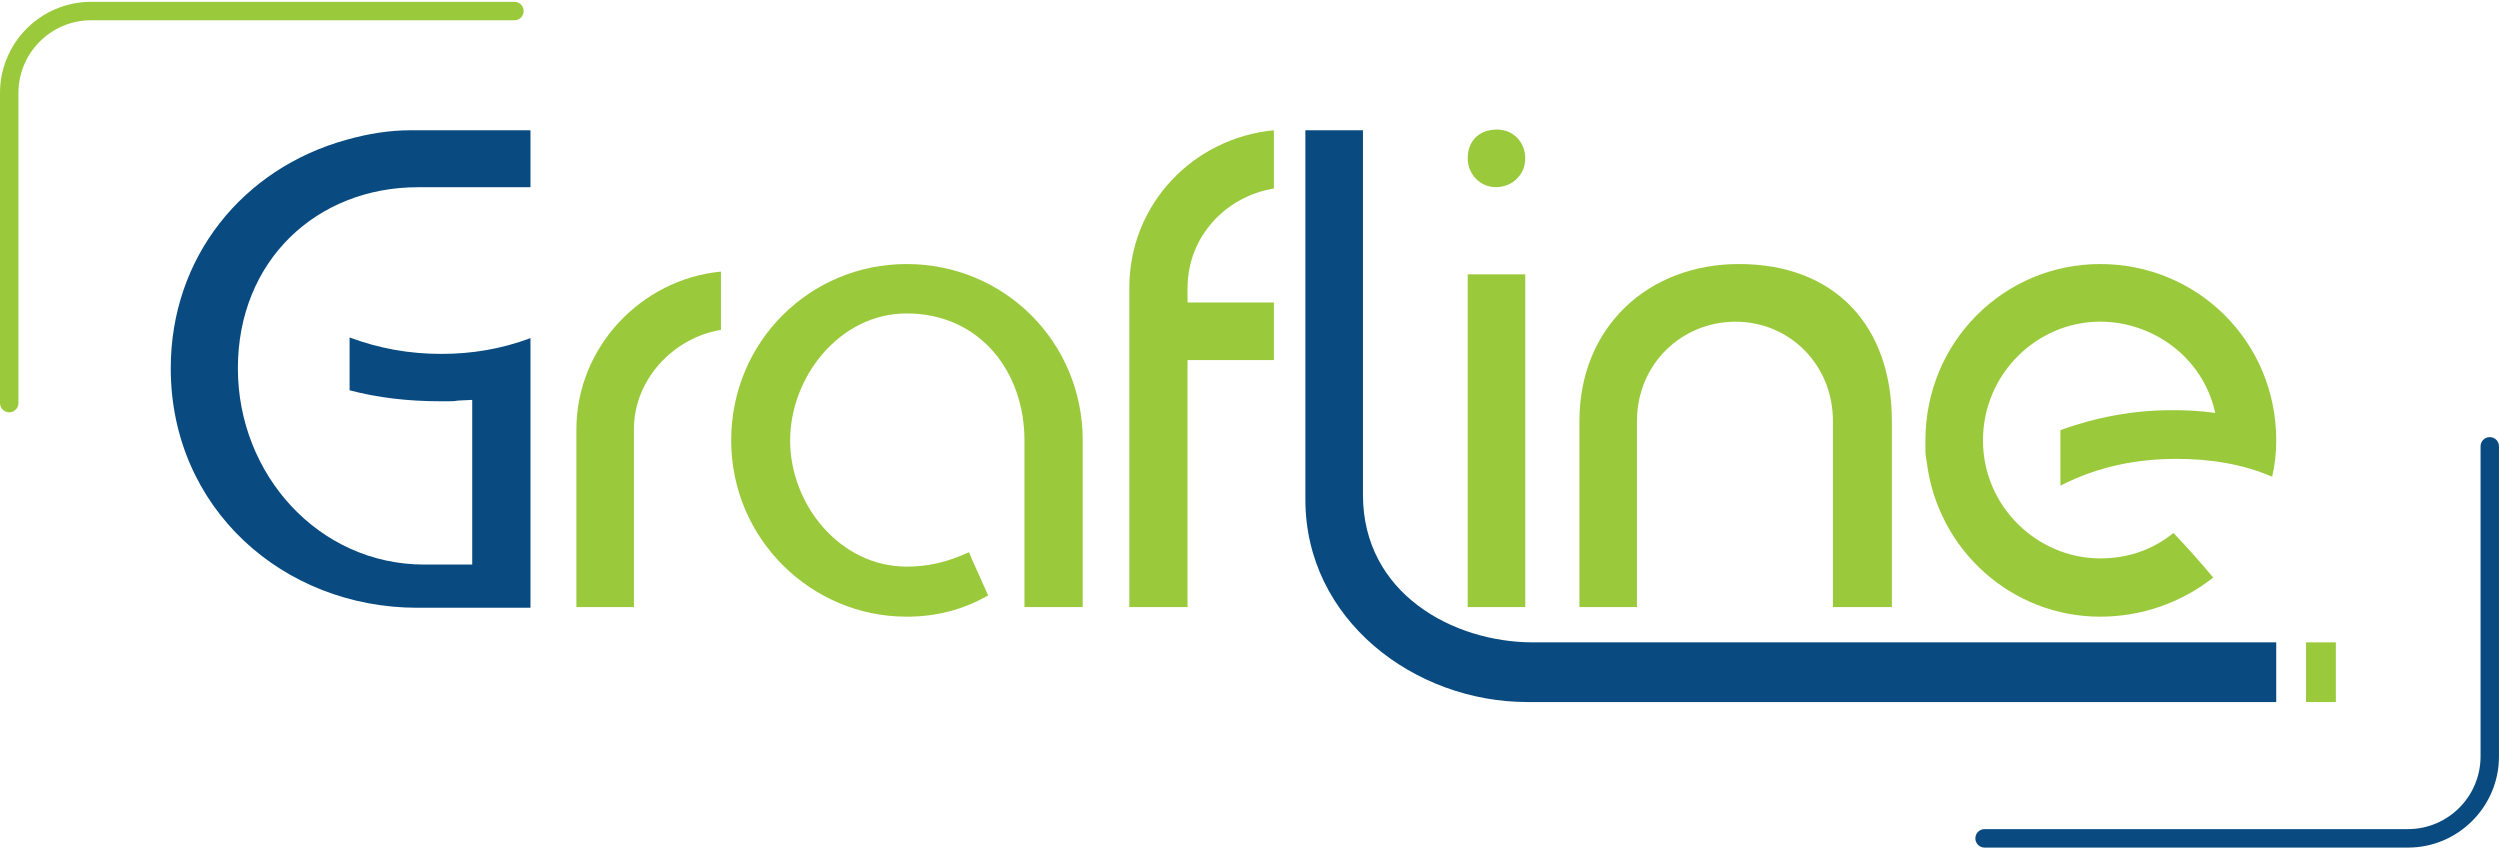 <?xml version="1.0" encoding="UTF-8"?>
<svg xmlns="http://www.w3.org/2000/svg" xmlns:xlink="http://www.w3.org/1999/xlink" width="230px" height="78px" viewBox="0 0 231 78" version="1.1">
<g id="surface1">
<path style=" stroke:none;fill-rule:nonzero;fill:rgb(3.529%,29.412%,50.196%);fill-opacity:1;" d="M 31.984 12.754 C 34.012 12.184 35.973 11.867 37.934 11.867 L 49.016 11.867 L 49.016 17.129 L 38.633 17.129 C 29.262 17.129 21.98 23.91 21.98 33.863 C 21.98 43.688 29.453 51.996 39.203 51.996 L 43.633 51.996 L 43.633 36.781 L 42.305 36.844 C 41.988 36.906 41.734 36.906 41.48 36.906 L 40.594 36.906 C 37.746 36.906 34.961 36.59 32.301 35.895 L 32.301 31.012 C 35.023 32.027 37.809 32.531 40.785 32.531 C 43.57 32.531 46.293 32.09 49.016 31.074 L 49.016 55.988 L 38.57 55.988 C 26.16 55.988 15.777 46.797 15.777 33.863 C 15.777 23.594 22.426 15.414 31.984 12.754 "/>
<path style=" stroke:none;fill-rule:nonzero;fill:rgb(60.392%,79.216%,23.529%);fill-opacity:1;" d="M 53.258 39.508 C 53.258 31.898 59.27 25.621 66.617 24.926 L 66.617 30.312 C 62.309 31.012 58.574 34.812 58.574 39.504 L 58.574 55.926 L 53.258 55.926 Z M 53.258 39.508 "/>
<path style=" stroke:none;fill-rule:nonzero;fill:rgb(60.392%,79.216%,23.529%);fill-opacity:1;" d="M 83.773 24.227 C 92.762 24.227 100.043 31.391 100.043 40.52 L 100.043 55.926 L 94.66 55.926 L 94.66 40.52 C 94.66 34.117 90.484 28.793 83.773 28.793 C 77.566 28.793 73.008 34.688 73.008 40.52 C 73.008 46.48 77.629 52.184 83.773 52.184 C 85.734 52.184 87.445 51.805 89.535 50.855 C 89.598 51.043 90.039 52.059 90.484 53.008 C 90.738 53.578 90.988 54.148 91.305 54.848 C 88.965 56.18 86.496 56.812 83.773 56.812 C 74.973 56.812 67.562 49.648 67.562 40.52 C 67.562 31.391 74.844 24.227 83.773 24.227 "/>
<path style=" stroke:none;fill-rule:nonzero;fill:rgb(60.392%,79.216%,23.529%);fill-opacity:1;" d="M 117.707 11.867 L 117.707 17.254 C 113.34 17.953 109.73 21.629 109.73 26.449 L 109.73 27.777 L 117.707 27.777 L 117.707 33.102 L 109.73 33.102 L 109.73 55.926 L 104.348 55.926 L 104.348 26.445 C 104.348 18.586 110.363 12.562 117.707 11.867 "/>
<path style=" stroke:none;fill-rule:nonzero;fill:rgb(3.529%,29.412%,50.196%);fill-opacity:1;" d="M 125.938 11.867 L 125.938 45.555 C 125.938 54.684 134.293 59.184 141.637 59.184 L 210.324 59.184 L 210.324 64.699 L 141.133 64.699 C 130.684 64.699 120.617 57.09 120.617 45.996 L 120.617 11.867 Z M 125.938 11.867 "/>
<path style=" stroke:none;fill-rule:nonzero;fill:rgb(60.392%,79.216%,23.529%);fill-opacity:1;" d="M 138.34 11.801 C 139.797 11.801 140.934 12.941 140.934 14.465 C 140.934 15.984 139.73 17.125 138.215 17.125 C 136.758 17.125 135.617 15.922 135.617 14.465 C 135.617 12.879 136.629 11.801 138.34 11.801 M 140.934 55.926 L 135.617 55.926 L 135.617 25.18 L 140.934 25.18 Z M 140.934 55.926 "/>
<path style=" stroke:none;fill-rule:nonzero;fill:rgb(60.392%,79.216%,23.529%);fill-opacity:1;" d="M 145.938 55.926 L 145.938 38.746 C 145.938 30.059 152.27 24.227 160.688 24.227 C 169.426 24.227 174.809 29.805 174.809 38.746 L 174.809 55.926 L 169.363 55.926 L 169.363 38.746 C 169.363 33.484 165.309 29.555 160.371 29.555 C 155.371 29.555 151.254 33.484 151.254 38.746 L 151.254 55.926 Z M 145.938 55.926 "/>
<path style=" stroke:none;fill-rule:nonzero;fill:rgb(60.392%,79.216%,23.529%);fill-opacity:1;" d="M 177.91 40.52 C 177.91 31.391 185.191 24.227 194.055 24.227 C 203.043 24.227 210.324 31.391 210.324 40.52 C 210.324 41.727 210.199 42.801 209.945 43.879 C 207.156 42.676 204.117 42.23 201.145 42.23 C 197.406 42.23 193.863 42.93 190.383 44.703 L 190.383 39.57 C 193.738 38.363 197.156 37.73 200.699 37.73 C 202.031 37.73 203.359 37.793 204.688 37.984 C 203.551 32.785 198.863 29.551 194.055 29.551 C 188.227 29.551 183.227 34.371 183.227 40.52 C 183.227 46.668 188.293 51.426 194.055 51.426 C 196.586 51.426 198.863 50.664 200.828 49.078 C 202.094 50.41 203.297 51.742 204.5 53.199 C 201.523 55.543 197.852 56.812 194.055 56.812 C 185.887 56.812 179.047 50.664 178.035 42.551 C 177.973 42.23 177.91 41.852 177.91 41.535 Z M 177.91 40.52 "/>
<path style=" stroke:none;fill-rule:nonzero;fill:rgb(60.392%,79.216%,23.529%);fill-opacity:1;" d="M 213.078 59.184 L 215.832 59.184 L 215.832 64.699 L 213.078 64.699 Z M 213.078 59.184 "/>
<path style=" stroke:none;fill-rule:nonzero;fill:rgb(60.392%,79.216%,23.529%);fill-opacity:1;" d="M 0.852 37.93 C 0.383 37.93 0 37.547 0 37.078 L 0 8.426 C 0 3.781 3.773 0 8.414 0 L 47.535 0 C 48.004 0 48.387 0.383 48.387 0.852 C 48.387 1.324 48.004 1.703 47.535 1.703 L 8.414 1.703 C 4.715 1.703 1.703 4.719 1.703 8.426 L 1.703 37.078 C 1.703 37.547 1.32 37.93 0.852 37.93 "/>
<path style=" stroke:none;fill-rule:nonzero;fill:rgb(3.529%,29.412%,50.196%);fill-opacity:1;" d="M 222.492 78.148 L 183.375 78.148 C 182.902 78.148 182.523 77.766 182.523 77.297 C 182.523 76.824 182.902 76.441 183.375 76.441 L 222.492 76.441 C 226.195 76.441 229.203 73.43 229.203 69.723 L 229.203 41.074 C 229.203 40.602 229.586 40.219 230.055 40.219 C 230.527 40.219 230.906 40.602 230.906 41.074 L 230.906 69.723 C 230.906 74.367 227.133 78.148 222.492 78.148 "/>
</g>
</svg>
